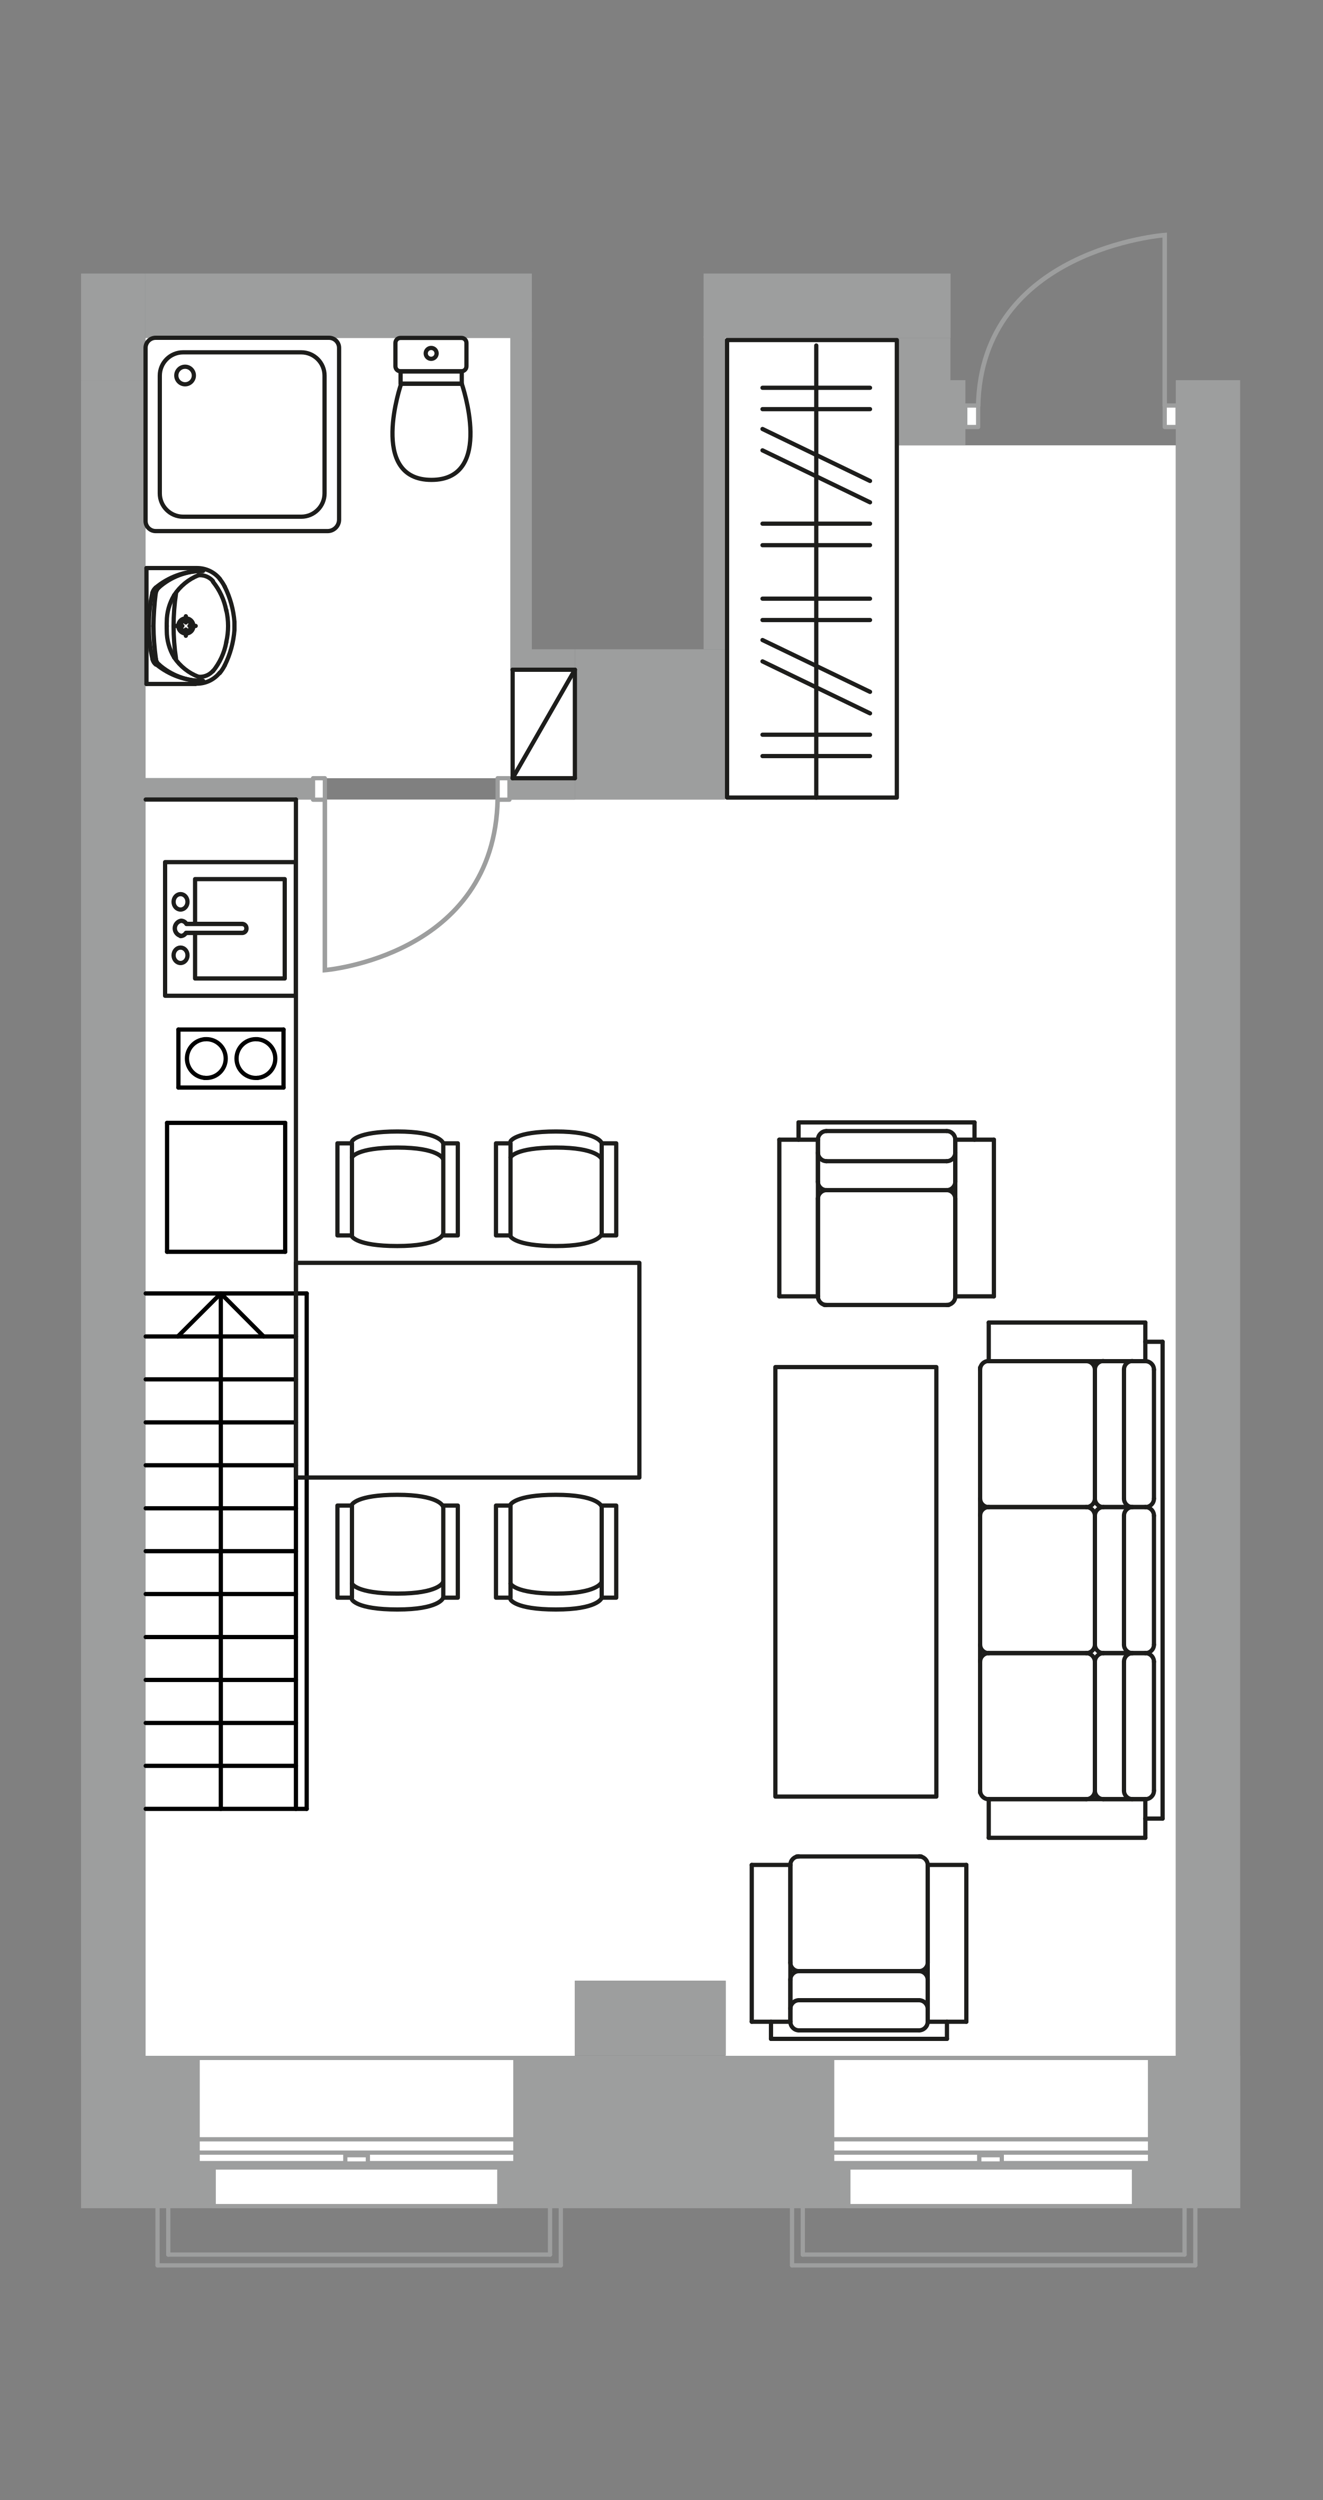 <?xml version="1.0" encoding="UTF-8"?>
<!-- Creator: CorelDRAW 2020 (64-Bit) -->
<svg xmlns="http://www.w3.org/2000/svg" xmlns:xlink="http://www.w3.org/1999/xlink" xmlns:xodm="http://www.corel.com/coreldraw/odm/2003" xml:space="preserve" width="90mm" height="170mm" style="shape-rendering:geometricPrecision; text-rendering:geometricPrecision; image-rendering:optimizeQuality; fill-rule:evenodd; clip-rule:evenodd" viewBox="0 0 9000 17000">
 <rect x="0" y="0" width="9000" height="17000" fill="#808080" stroke="none"/>
 <defs>
  <style type="text/css">
   <![CDATA[
    .str1 {stroke:#9D9E9E;stroke-width:30.91;stroke-miterlimit:22.926}
    .str2 {stroke:#9D9E9E;stroke-width:20;stroke-miterlimit:22.926}
    .str4 {stroke:#010101;stroke-width:28.84;stroke-linecap:round;stroke-linejoin:round;stroke-miterlimit:22.926}
    .str3 {stroke:#1D1D1B;stroke-width:28.84;stroke-linecap:round;stroke-linejoin:round;stroke-miterlimit:22.926}
    .str0 {stroke:#9D9E9E;stroke-width:28.84;stroke-linecap:round;stroke-linejoin:round;stroke-miterlimit:22.926}
    .str5 {stroke:#1D1D1B;stroke-width:29.87;stroke-linecap:round;stroke-linejoin:round;stroke-miterlimit:22.926}
    .fil3 {fill:none;fill-rule:nonzero}
    .fil0 {fill:white}
    .fil1 {fill:#9D9E9E;fill-rule:nonzero}
    .fil2 {fill:white;fill-rule:nonzero}
   ]]>
  </style>
 </defs>
 <g id="Слой_x0020_1">
  <g id="Rooms-1_225">
   <g id="background">
    <polygon class="fil0" points="990.21,13978.9 990.21,5436.76 4932.67,5436.76 4932.67,2297.83 6100.87,2297.83 6100.87,3028.22 7998.44,3028.22 7998.44,13978.9 4932.67,13978.9 4932.67,13467.94 3910.74,13467.94 3910.74,13978.9 "></polygon>
    <polygon class="fil0" points="990.21,5291.5 990.21,2297.83 1355.92,2297.83 3472.92,2297.83 3472.92,4561.11 3910.74,4561.11 3910.74,5291.5 "></polygon>
   </g>
   <g id="wall">
    <rect class="fil1" x="551.35" y="13978.92" width="7885.95" height="1036.35"></rect>
    <rect class="fil1" x="7998.44" y="2585.25" width="437.82" height="11393.65"></rect>
    <rect class="fil1" x="551.36" y="2585.25" width="437.82" height="11393.65"></rect>
    <rect class="fil1" x="3910.74" y="13467.95" width="1027.08" height="509.93"></rect>
    <rect class="fil1" x="3910.72" y="4414.82" width="1021.93" height="1021.93"></rect>
    <rect class="fil1" x="4786.37" y="1860.01" width="1680.21" height="437.82"></rect>
    <rect class="fil1" x="4786.38" y="2286.5" width="146.28" height="2128.33"></rect>
    <rect class="fil1" x="3471.88" y="2260.75" width="146.28" height="2300.37"></rect>
    <rect class="fil1" x="551.35" y="1860.01" width="437.82" height="725.24"></rect>
    <rect class="fil1" x="979.9" y="5290.47" width="1161" height="146.28"></rect>
    <rect class="fil1" x="3472.92" y="5291.51" width="437.82" height="146.28"></rect>
    <rect class="fil1" x="989.17" y="1860.01" width="2628.99" height="437.82"></rect>
    <rect class="fil1" x="3618.17" y="4414.83" width="291.54" height="146.28"></rect>
    <rect class="fil1" x="6100.87" y="2297.82" width="364.68" height="730.39"></rect>
    <rect class="fil1" x="6465.54" y="2585.25" width="101.99" height="442.97"></rect>
   </g>
   <g id="door">
    <rect class="fil2 str0" x="7923.24" y="2757.29" width="87.56" height="146.28"></rect>
    <rect class="fil2 str0" x="6566.51" y="2757.29" width="87.56" height="146.28"></rect>
    <path class="fil3 str1" d="M7923.24 2763.47l0 -1165.12c0,0 -1249.6,93.75 -1269.17,1165.12"></path>
    <rect class="fil2 str0" x="2129.56" y="5291.51" width="80.35" height="146.28"></rect>
    <rect class="fil2 str0" x="3385.34" y="5291.51" width="80.35" height="146.28"></rect>
    <path class="fil3 str1" d="M2209.93 5431.61l0 1165.12c0,0 1156.88,-93.75 1175.42,-1165.12"></path>
   </g>
   <rect class="fil2 str2" x="5771.21" y="14738.15" width="1942.9" height="262.69"></rect>
   <g>
    <path class="fil1" d="M7699.69 14752.56l0 233.85 -1914.05 0 0 -233.85 1914.05 0 0 0zm28.84 -28.85l-1972.77 0 0 291.54 1971.74 0 0 -291.54 1.03 0z"></path>
   </g>
   <rect class="fil2 str2" x="5660.99" y="13993.34" width="2162.33" height="715.97"></rect>
   <g>
    <path class="fil1" d="M7808.89 14007.75l0 686.09 -2133.48 0 0 -686.09 2133.48 0 0 0zm28.84 -28.85l-2191.17 0 0 744.81 2191.17 0 0 -744.81z"></path>
   </g>
   <line class="fil3 str0" x1="7837.73" y1="14637.18" x2="5646.56" y2="14637.18"></line>
   <line class="fil3 str0" x1="7837.73" y1="14546.52" x2="5646.56" y2="14546.52"></line>
   <rect class="fil2 str2" x="6665.4" y="14651.6" width="153.5" height="56.66"></rect>
   <g>
    <path class="fil1" d="M6800.35 14669.12l0 27.81 -124.65 0 0 -27.81 124.65 0 0 0zm28.85 -28.85l-182.34 0 0 86.53 182.34 0 0 -86.53z"></path>
   </g>
   <line class="fil3 str0" x1="5461.13" y1="15015.25" x2="5461.13" y2="15330.48"></line>
   <line class="fil3 str0" x1="5461.13" y1="15330.48" x2="8058.19" y2="15330.48"></line>
   <line class="fil3 str0" x1="8058.19" y1="15330.48" x2="8058.19" y2="15015.25"></line>
   <line class="fil3 str0" x1="5387.99" y1="15403.63" x2="8131.33" y2="15403.63"></line>
   <line class="fil3 str0" x1="8131.33" y1="15403.63" x2="8131.33" y2="15015.25"></line>
   <line class="fil3 str0" x1="5387.99" y1="15015.25" x2="5387.99" y2="15403.63"></line>
   <rect class="fil2 str2" x="1453.78" y="14738.15" width="1942.9" height="262.69"></rect>
   <g>
    <path class="fil1" d="M3382.26 14752.56l0 233.85 -1914.05 0 0 -233.85 1914.05 0 0 0zm28.85 -28.85l-1967.63 0 0 291.54 1967.63 0 0 -291.54z"></path>
   </g>
   <rect class="fil2 str2" x="1344.58" y="13993.34" width="2162.33" height="715.97"></rect>
   <g>
    <path class="fil1" d="M3491.46 14007.75l0 686.09 -2132.45 0 0 -686.09 2132.45 0 0 0zm29.87 -28.85l-2191.17 0 0 744.81 2191.17 0 0 -744.81z"></path>
   </g>
   <line class="fil3 str0" x1="3521.33" y1="14637.18" x2="1330.16" y2="14637.18"></line>
   <line class="fil3 str0" x1="3521.33" y1="14546.52" x2="1330.16" y2="14546.52"></line>
   <rect class="fil2 str2" x="2349" y="14651.6" width="153.5" height="56.66"></rect>
   <g>
    <path class="fil1" d="M2488.07 14669.12l0 27.81 -124.65 0 0 -27.81 124.65 0 0 0zm28.85 -28.85l-182.34 0 0 86.53 182.34 0 0 -86.53z"></path>
   </g>
   <line class="fil3 str0" x1="1144.73" y1="15015.25" x2="1144.73" y2="15330.48"></line>
   <line class="fil3 str0" x1="1144.73" y1="15330.48" x2="3741.79" y2="15330.48"></line>
   <line class="fil3 str0" x1="3741.79" y1="15330.48" x2="3741.79" y2="15015.25"></line>
   <line class="fil3 str0" x1="1071.59" y1="15403.63" x2="3814.93" y2="15403.63"></line>
   <line class="fil3 str0" x1="3814.93" y1="15403.63" x2="3814.93" y2="15015.25"></line>
   <line class="fil3 str0" x1="1071.59" y1="15015.25" x2="1071.59" y2="15403.63"></line>
   <g id="furniture">
    <path class="fil3 str3" d="M3139.14 2524.47l-415.16 0c-18.77,0.01 -34,-15.22 -34,-33.99l0.01 -158.65c-0.01,-18.76 15.22,-33.99 33.99,-33.99l415.16 -0.01c18.77,0.01 34,15.24 34,34.01l0 158.63c0,18.78 -15.23,34.01 -34,34.01l0 -0.01z"></path>
    <path class="fil3 str3" d="M3141.2 2608.94c0,0 226.64,654.16 -206.03,654.16 -432.67,0 -206.03,-654.16 -206.03,-654.16l412.06 0z"></path>
    <rect class="fil3 str3" x="2725" y="2525.5" width="416.19" height="83.44"></rect>
    <circle class="fil3 str3" cx="2933.11" cy="2402.91" r="37.08"></circle>
    <line class="fil3 str3" x1="996.39" y1="3862.66" x2="996.39" y2="4650.74"></line>
    <line class="fil3 str3" x1="996.39" y1="4650.74" x2="1330.16" y2="4650.74"></line>
    <line class="fil3 str3" x1="996.39" y1="3862.66" x2="1330.16" y2="3862.66"></line>
    <line class="fil3 str3" x1="1264.23" y1="4323.15" x2="1264.23" y2="4280.91"></line>
    <line class="fil3 str3" x1="1198.3" y1="4256.18" x2="1240.54" y2="4256.18"></line>
    <line class="fil3 str3" x1="1264.23" y1="4232.49" x2="1264.23" y2="4190.25"></line>
    <line class="fil3 str3" x1="1288.96" y1="4256.18" x2="1331.19" y2="4256.18"></line>
    <path class="fil3 str3" d="M1184.91 4047.06c40.04,-61.21 97.99,-108.74 165.86,-135.97"></path>
    <path class="fil3 str3" d="M1134.43 4257.21c-0.22,-4.74 -0.36,-9.63 -0.36,-14.42 0,-4.79 0.14,-9.68 0.38,-14.44 -0.01,-63.89 17.49,-126.59 50.47,-181.27"></path>
    <path class="fil3 str3" d="M1350.77 4602.32c-67.48,-25.83 -125.51,-71.89 -165.87,-131.85"></path>
    <path class="fil3 str3" d="M1184.91 4470.46c-32.99,-54.74 -50.49,-117.53 -50.49,-181.47 0,-1.29 0.04,-2.7 0.04,-3.95 -0.25,-4.62 -0.4,-9.29 -0.4,-13.92 0,-4.63 0.15,-9.3 0.4,-13.9"></path>
    <path class="fil3 str3" d="M1528.99 3989.37c37.09,74.93 59.62,156.69 65.91,240.04"></path>
    <path class="fil3 str3" d="M1494.99 4573.48c-37.49,47.48 -94.7,75.2 -155.21,75.2 -0.1,0 -0.24,0 -0.34,0l-9.28 0"></path>
    <path class="fil3 str3" d="M1594.92 4229.4c0,9.27 0,17.51 0,27.81 0,10.3 0,17.51 0,26.78"></path>
    <path class="fil3 str3" d="M1197.27 4477.67c-10.82,-72.94 -16.46,-147.13 -16.46,-220.97 0,-73.84 5.64,-148.03 16.55,-220.96"></path>
    <path class="fil3 str3" d="M1381.67 4630.14l-8.24 0c-112.63,-0.66 -221.79,-40.06 -309.02,-111.27"></path>
    <path class="fil3 str3" d="M1037.6 4482.82c-16.35,-71.47 -24.72,-144.9 -24.72,-218.34l0 -7.21"></path>
    <path class="fil3 str3" d="M1060.26 4518.88c-11.45,-9.07 -19.45,-21.81 -22.65,-36.06"></path>
    <path class="fil3 str3" d="M1060.26 4478.7c-9.91,-73.16 -15.73,-147.75 -16.37,-221.47"></path>
    <path class="fil3 str3" d="M1381.67 4630.14l-5.15 0c-0.4,0 -0.99,0 -1.42,0 -108.02,0 -212.36,-39.6 -293.19,-111.25"></path>
    <path class="fil3 str3" d="M1081.89 4518.88c-12.23,-10 -20.01,-24.46 -21.62,-40.18"></path>
    <path class="fil3 str3" d="M1080.86 3994.52c81.48,-72.2 186.74,-112.23 295.66,-112.28l5.15 -0.01"></path>
    <path class="fil3 str3" d="M1059.23 3995.55c86.99,-71.88 196.25,-111.96 309.08,-113.29l8.21 -0.03"></path>
    <path class="fil3 str3" d="M1043.78 4257.21c1.04,-73.89 6.22,-149.07 15.34,-222.53"></path>
    <path class="fil3 str3" d="M1012.87 4257.21l0 -9.27c0.13,-72.61 8.19,-145.41 23.7,-216.34"></path>
    <path class="fil3 str3" d="M1059.23 4034.7c2.75,-15.34 10.34,-29.44 21.64,-40.17"></path>
    <path class="fil3 str3" d="M1036.57 4031.61c3.63,-14.08 11.56,-26.68 22.67,-36.05"></path>
    <path class="fil3 str3" d="M1330.16 3862.66l10.31 0c0.05,0 0.12,0 0.17,0 60.31,0 117.48,27.28 155.4,74.17"></path>
    <path class="fil3 str3" d="M1494.99 3936.83c13.21,16.2 24.65,33.86 34.02,52.53"></path>
    <path class="fil3 str3" d="M1528.99 4524.03c-9.35,18.68 -20.79,36.34 -33.97,52.52"></path>
    <path class="fil3 str3" d="M1594.92 4284c-6.31,83.34 -28.84,165.1 -65.94,240.02"></path>
    <path class="fil3 str3" d="M1539.29 4148.02c8.16,35.56 12.36,72.15 12.36,108.68 0,36.53 -4.2,73.12 -12.35,108.71"></path>
    <path class="fil3 str3" d="M1350.77 3911.08l8.24 0c0.39,-0.01 0.79,-0.01 1.18,-0.01 33.89,0 66.15,14.67 88.45,40.19"></path>
    <path class="fil3 str3" d="M1448.63 3955.38c46.01,57.05 77.3,124.66 90.68,196.74"></path>
    <path class="fil3 str3" d="M1448.63 4562.14c-22.29,25.52 -54.55,40.19 -88.44,40.19 -0.39,0 -0.79,0 -1.18,0l-8.24 -0.01"></path>
    <path class="fil3 str3" d="M1539.29 4367.44c-13.17,72.12 -44.42,139.85 -90.65,196.75"></path>
    <path class="fil3 str3" d="M1315.74 4256.18c0.01,-28.44 -23.06,-51.51 -51.5,-51.51 -28.44,0 -51.51,23.07 -51.51,51.51 0,28.44 23.07,51.51 51.51,51.51 0.34,0.01 0.69,0.02 1.04,0.02 27.87,0 50.48,-22.61 50.48,-50.48 0,-0.35 -0.01,-0.7 -0.01,-1.04"></path>
    <path class="fil3 str3" d="M1301.32 4256.18c0.01,-20.48 -16.6,-37.09 -37.08,-37.09 -20.48,0 -37.09,16.61 -37.09,37.09 0,20.48 16.61,37.09 37.09,37.09 20.48,0 37.09,-16.61 37.09,-37.09"></path>
    <path class="fil3 str3" d="M2306.76 2365.82l0 1167.19c0,43.24 -35.06,78.3 -78.29,78.3l-1169.24 -0.01c-38.11,0.01 -69.02,-30.9 -69.02,-69.01l0 -1176.47c0,-38.09 30.91,-69 69.02,-69l1178.51 -0.02c38.12,0.02 69.03,30.93 69.03,69.04l-0.01 -0.02z"></path>
    <path class="fil3 str3" d="M2049.22 3513.43l-803.53 0c-87.61,0.01 -158.65,-71.03 -158.65,-158.64l0 -800.44c0,-87.61 71.04,-158.65 158.65,-158.65l803.53 0c87.61,0 158.65,71.04 158.65,158.65l0 800.44c0,87.61 -71.04,158.65 -158.65,158.65l0 -0.01z"></path>
    <circle class="fil3 str3" cx="1259.08" cy="2553.31" r="59.75"></circle>
    <line class="fil3 str3" x1="3487.34" y1="4553.9" x2="3910.74" y2="4553.9"></line>
    <line class="fil3 str3" x1="3910.74" y1="4553.9" x2="3910.74" y2="5291.5"></line>
    <line class="fil3 str3" x1="3487.34" y1="4553.9" x2="3487.34" y2="5291.5"></line>
    <line class="fil3 str3" x1="3910.74" y1="5291.5" x2="3487.34" y2="5291.5"></line>
    <line class="fil3 str3" x1="3487.34" y1="5291.5" x2="3910.74" y2="4553.9"></line>
    <line class="fil3 str4" x1="1213.75" y1="7395.11" x2="1213.75" y2="7000.56"></line>
    <line class="fil3 str4" x1="1213.75" y1="7000.56" x2="1928.69" y2="7000.56"></line>
    <line class="fil3 str4" x1="1928.69" y1="7000.56" x2="1928.69" y2="7395.11"></line>
    <line class="fil3 str4" x1="1928.69" y1="7395.11" x2="1213.75" y2="7395.11"></line>
    <line class="fil3 str4" x1="1750.47" y1="7066.49" x2="1750.47" y2="7066.49"></line>
    <line class="fil3 str4" x1="1750.47" y1="7329.18" x2="1750.47" y2="7329.18"></line>
    <line class="fil3 str4" x1="1391.97" y1="7066.49" x2="1391.97" y2="7066.49"></line>
    <line class="fil3 str4" x1="1391.97" y1="7329.18" x2="1391.97" y2="7329.18"></line>
    <path class="fil3 str4" d="M1752.53 7329.18c-3.85,0.33 -7.75,0.51 -11.63,0.51 -72.81,0 -131.86,-59.05 -131.86,-131.86 0,-72.81 59.05,-131.86 131.86,-131.86 3.88,0 7.78,0.18 11.64,0.52"></path>
    <path class="fil3 str4" d="M1752.53 7066.49c68.04,6.02 120.23,63.04 120.23,131.34 0,68.3 -52.19,125.32 -120.22,131.34"></path>
    <path class="fil3 str4" d="M1391.97 7329.18c-68.01,-6.03 -120.2,-63.05 -120.2,-131.35 0,-68.3 52.19,-125.32 120.22,-131.34"></path>
    <path class="fil3 str4" d="M1391.97 7066.49c3.88,-0.34 7.78,-0.52 11.66,-0.52 72.81,0 131.86,59.05 131.86,131.86 0,72.81 -59.05,131.86 -131.86,131.86 -3.88,0 -7.78,-0.18 -11.64,-0.52"></path>
    <rect class="fil3 str3" x="1327.07" y="5977.59" width="609.86" height="675.79"></rect>
    <ellipse class="fil3 str3" cx="1228.18" cy="6495.77" rx="47.39" ry="52.54"></ellipse>
    <ellipse class="fil3 str3" cx="1228.18" cy="6132.12" rx="47.39" ry="52.54"></ellipse>
    <path class="fil2 str5" d="M1228.18 6364.94c15.21,-0.52 29.15,-8.65 37.09,-21.63l384.25 0c15.12,-1.05 26.86,-13.62 26.86,-28.78 0,-0.71 -0.03,-1.42 -0.08,-2.13 0.02,-0.36 0.03,-0.73 0.03,-1.1 0,-15.14 -11.7,-27.7 -26.8,-28.77l-381.18 0c-7.64,-13.27 -21.76,-21.51 -37.07,-21.64 -24.53,4.93 -42.19,26.49 -42.19,51.51 0,25.02 17.66,46.58 42.19,51.51l-3.1 1.03z"></path>
    <rect class="fil3 str3" x="1123.09" y="5862.21" width="889.04" height="908.61"></rect>
    <line class="fil3 str4" x1="1940.02" y1="8511.81" x2="1940.02" y2="7635.14"></line>
    <line class="fil3 str4" x1="1940.02" y1="7635.14" x2="1136.49" y2="7635.14"></line>
    <line class="fil3 str4" x1="1136.49" y1="7635.14" x2="1136.49" y2="8511.81"></line>
    <line class="fil3 str4" x1="1940.02" y1="8511.81" x2="1136.49" y2="8511.81"></line>
    <line class="fil3 str4" x1="2086.31" y1="8795.1" x2="991.24" y2="8795.1"></line>
    <line class="fil3 str4" x1="2013.17" y1="9087.67" x2="991.24" y2="9087.67"></line>
    <line class="fil3 str4" x1="2013.17" y1="9379.21" x2="991.24" y2="9379.21"></line>
    <line class="fil3 str4" x1="2013.17" y1="9671.76" x2="991.24" y2="9671.76"></line>
    <line class="fil3 str4" x1="2013.17" y1="9963.3" x2="991.24" y2="9963.3"></line>
    <line class="fil3 str4" x1="2013.17" y1="10255.87" x2="991.24" y2="10255.87"></line>
    <line class="fil3 str4" x1="2013.17" y1="10547.41" x2="991.24" y2="10547.41"></line>
    <line class="fil3 str4" x1="2013.17" y1="10838.95" x2="991.24" y2="10838.95"></line>
    <line class="fil3 str4" x1="2013.17" y1="11131.51" x2="991.24" y2="11131.51"></line>
    <line class="fil3 str4" x1="2013.17" y1="11423.05" x2="991.24" y2="11423.05"></line>
    <line class="fil3 str4" x1="2013.17" y1="11715.62" x2="991.24" y2="11715.62"></line>
    <line class="fil3 str4" x1="2013.17" y1="12007.16" x2="991.24" y2="12007.16"></line>
    <line class="fil3 str4" x1="2086.31" y1="12299.73" x2="991.24" y2="12299.73"></line>
    <line class="fil3 str4" x1="2013.17" y1="12299.73" x2="2013.17" y2="8795.1"></line>
    <line class="fil3 str4" x1="2086.31" y1="12299.73" x2="2086.31" y2="8795.1"></line>
    <line class="fil3 str4" x1="1502.2" y1="12299.73" x2="1502.2" y2="8795.1"></line>
    <line class="fil3 str4" x1="1502.2" y1="8795.1" x2="1793.74" y2="9087.67"></line>
    <line class="fil3 str4" x1="1502.2" y1="8795.1" x2="1209.63" y2="9087.67"></line>
    <line class="fil3 str3" x1="2013.17" y1="5436.76" x2="2013.17" y2="8778.63"></line>
    <line class="fil3 str3" x1="2013.17" y1="5436.76" x2="991.24" y2="5436.76"></line>
    <rect class="fil3 str3" x="4946.06" y="2312.25" width="1154.82" height="3111.11"></rect>
    <line class="fil3 str3" x1="5187.12" y1="4070.75" x2="5918.53" y2="4070.75"></line>
    <line class="fil3 str3" x1="5187.12" y1="4216.01" x2="5918.53" y2="4216.01"></line>
    <line class="fil3 str3" x1="5187.12" y1="4351.99" x2="5918.53" y2="4704.31"></line>
    <line class="fil3 str3" x1="5187.12" y1="4497.24" x2="5918.53" y2="4850.59"></line>
    <line class="fil3 str3" x1="5187.12" y1="4995.85" x2="5918.53" y2="4995.85"></line>
    <line class="fil3 str3" x1="5187.12" y1="5141.1" x2="5918.53" y2="5141.1"></line>
    <line class="fil3 str3" x1="5187.12" y1="2636.76" x2="5918.53" y2="2636.76"></line>
    <line class="fil3 str3" x1="5187.12" y1="2782.01" x2="5918.53" y2="2782.01"></line>
    <line class="fil3 str3" x1="5187.12" y1="2916.96" x2="5918.53" y2="3270.31"></line>
    <line class="fil3 str3" x1="5187.12" y1="3062.22" x2="5918.53" y2="3415.57"></line>
    <line class="fil3 str3" x1="5187.12" y1="3560.82" x2="5918.53" y2="3560.82"></line>
    <line class="fil3 str3" x1="5187.12" y1="3707.1" x2="5918.53" y2="3707.1"></line>
    <line class="fil3 str3" x1="5552.82" y1="2349.34" x2="5552.82" y2="5423.37"></line>
    <path class="fil3 str3" d="M3471.89 10232.18c0,0 28.84,-67.99 309.05,-67.99 280.21,0 309.05,75.2 309.05,75.2"></path>
    <path class="fil3 str3" d="M3472.92 10767.86c0,0 28.84,67.99 309.05,67.99 280.21,0 309.05,-75.2 309.05,-75.2"></path>
    <path class="fil3 str3" d="M3472.92 10876.03c0,0 28.84,67.99 309.05,67.99 280.21,0 309.05,-75.2 309.05,-75.2"></path>
    <rect class="fil3 str3" x="4093.07" y="10237.33" width="98.9" height="626.34"></rect>
    <rect class="fil3 str3" x="3374.01" y="10237.33" width="98.9" height="626.34"></rect>
    <path class="fil3 str3" d="M2393.3 10232.18c0,0 28.84,-67.99 309.05,-67.99 280.21,0 309.05,75.2 309.05,75.2"></path>
    <path class="fil3 str3" d="M2394.33 10767.86c0,0 28.84,67.99 309.05,67.99 280.21,0 309.05,-75.2 309.05,-75.2"></path>
    <path class="fil3 str3" d="M2394.33 10876.03c0,0 28.84,67.99 309.05,67.99 280.21,0 309.05,-75.2 309.05,-75.2"></path>
    <rect class="fil3 str3" x="3015.51" y="10237.33" width="98.9" height="626.34"></rect>
    <rect class="fil3 str3" x="2295.43" y="10237.33" width="98.9" height="626.34"></rect>
    <path class="fil3 str3" d="M3471.89 8405.71c0,0 28.84,66.96 309.05,66.96 280.21,0 309.05,-75.2 309.05,-75.2"></path>
    <path class="fil3 str3" d="M3472.92 7870.02c0,0 28.84,-66.96 309.05,-66.96 280.21,0 309.05,75.2 309.05,75.2"></path>
    <path class="fil3 str3" d="M3472.92 7760.82c0,0 28.84,-66.96 309.05,-66.96 280.21,0 309.05,75.2 309.05,75.2"></path>
    <rect class="fil3 str3" x="4093.07" y="7774.21" width="98.9" height="626.34"></rect>
    <rect class="fil3 str3" x="3374.01" y="7774.21" width="98.9" height="626.34"></rect>
    <path class="fil3 str3" d="M2393.3 8405.71c0,0 28.84,66.96 309.05,66.96 280.21,0 309.05,-75.2 309.05,-75.2"></path>
    <path class="fil3 str3" d="M2394.33 7870.02c0,0 28.84,-66.96 309.05,-66.96 280.21,0 309.05,75.2 309.05,75.2"></path>
    <path class="fil3 str3" d="M2394.33 7760.82c0,0 28.84,-66.96 309.05,-66.96 280.21,0 309.05,75.2 309.05,75.2"></path>
    <rect class="fil3 str3" x="3015.51" y="7774.21" width="98.9" height="626.34"></rect>
    <rect class="fil3 str3" x="2295.43" y="7774.21" width="98.9" height="626.34"></rect>
    <rect class="fil3 str3" x="2013.16" y="8587.01" width="2336.42" height="1459.75"></rect>
    <line class="fil3 str3" x1="5564.15" y1="8814.67" x2="5564.15" y2="8151.25"></line>
    <line class="fil3 str3" x1="5621.84" y1="8092.54" x2="6439.79" y2="8092.54"></line>
    <line class="fil3 str3" x1="6498.51" y1="8151.25" x2="6498.51" y2="8814.67"></line>
    <line class="fil3 str3" x1="6439.79" y1="7690.77" x2="5621.84" y2="7690.77"></line>
    <line class="fil3 str3" x1="5564.15" y1="7749.49" x2="5564.15" y2="8034.85"></line>
    <line class="fil3 str3" x1="5621.84" y1="8092.54" x2="6439.79" y2="8092.54"></line>
    <line class="fil3 str3" x1="6498.51" y1="8034.85" x2="6498.51" y2="7749.49"></line>
    <line class="fil3 str3" x1="5621.84" y1="7895.77" x2="6439.79" y2="7895.77"></line>
    <line class="fil3 str3" x1="5607.42" y1="8873.39" x2="6454.22" y2="8873.39"></line>
    <line class="fil3 str3" x1="5432.29" y1="7632.05" x2="6629.34" y2="7632.05"></line>
    <line class="fil3 str3" x1="5432.29" y1="7632.05" x2="5432.29" y2="7749.49"></line>
    <line class="fil3 str3" x1="6629.34" y1="7632.05" x2="6629.34" y2="7749.49"></line>
    <line class="fil3 str3" x1="5301.47" y1="8814.67" x2="5564.15" y2="8814.67"></line>
    <line class="fil3 str3" x1="5564.15" y1="8814.67" x2="5564.15" y2="7749.49"></line>
    <line class="fil3 str3" x1="5564.15" y1="7749.49" x2="5301.47" y2="7749.49"></line>
    <line class="fil3 str3" x1="5301.47" y1="7749.49" x2="5301.47" y2="8814.67"></line>
    <line class="fil3 str3" x1="6761.21" y1="8814.67" x2="6498.51" y2="8814.67"></line>
    <line class="fil3 str3" x1="6498.51" y1="8814.67" x2="6498.51" y2="7749.49"></line>
    <line class="fil3 str3" x1="6498.51" y1="7749.49" x2="6761.21" y2="7749.49"></line>
    <line class="fil3 str3" x1="6761.21" y1="7749.49" x2="6761.21" y2="8814.67"></line>
    <path class="fil3 str3" d="M5621.84 8873.39c0.01,-0.01 0,-0.01 0,-0.01 -31.86,0 -57.69,-25.83 -57.69,-57.69 0,-0.34 0.01,-0.7 0.01,-1.03"></path>
    <path class="fil3 str3" d="M5564.15 8151.25c0.01,0.01 0.01,0 0.01,0 0,-32.02 25.67,-58.15 57.69,-58.71"></path>
    <path class="fil3 str3" d="M6439.79 8092.53c32.43,0 58.73,26.3 58.73,58.72"></path>
    <path class="fil3 str3" d="M6498.51 8814.67c0.01,0.33 0.02,0.68 0.02,1.03 0,31.86 -25.83,57.69 -57.69,57.69 -0.35,0 -0.7,-0.01 -1.04,-0.01"></path>
    <path class="fil3 str3" d="M5564.15 7749.49c0.01,0 0.01,-0.01 0.01,-0.01 0,-32.02 25.67,-58.15 57.69,-58.71"></path>
    <path class="fil3 str3" d="M5621.84 8092.53c-31.85,0.01 -57.68,-25.82 -57.68,-57.68"></path>
    <path class="fil3 str3" d="M6498.51 8034.85c0.01,-0.01 0.01,0 0.01,0 0,31.86 -25.83,57.69 -57.69,57.69 -0.34,0 -0.7,-0.01 -1.03,-0.01"></path>
    <path class="fil3 str3" d="M6439.79 7690.77c32.43,0 58.73,26.3 58.73,58.72"></path>
    <path class="fil3 str3" d="M5621.84 7895.77c-32.01,-0.56 -57.68,-26.69 -57.68,-58.71 0,0 0,-0.01 0,-0.01"></path>
    <path class="fil3 str3" d="M6498.51 7837.05c0.01,32.42 -26.29,58.72 -58.71,58.72"></path>
    <line class="fil3 str3" x1="6311.02" y1="12680.89" x2="6311.02" y2="13345.35"></line>
    <line class="fil3 str3" x1="6252.3" y1="13403.04" x2="5434.35" y2="13403.04"></line>
    <line class="fil3 str3" x1="5376.66" y1="13345.35" x2="5376.66" y2="12680.89"></line>
    <line class="fil3 str3" x1="5434.35" y1="13805.83" x2="6252.3" y2="13805.83"></line>
    <line class="fil3 str3" x1="6311.02" y1="13747.11" x2="6311.02" y2="13461.76"></line>
    <line class="fil3 str3" x1="6252.3" y1="13403.04" x2="5434.35" y2="13403.04"></line>
    <line class="fil3 str3" x1="5376.66" y1="13461.76" x2="5376.66" y2="13747.11"></line>
    <line class="fil3 str3" x1="6252.3" y1="13600.83" x2="5434.35" y2="13600.83"></line>
    <line class="fil3 str3" x1="6266.72" y1="12623.2" x2="5419.93" y2="12623.2"></line>
    <line class="fil3 str3" x1="6441.85" y1="13863.52" x2="5244.81" y2="13863.52"></line>
    <line class="fil3 str3" x1="6441.85" y1="13863.52" x2="6441.85" y2="13747.11"></line>
    <line class="fil3 str3" x1="5244.81" y1="13863.52" x2="5244.81" y2="13747.11"></line>
    <line class="fil3 str3" x1="6573.72" y1="12680.89" x2="6311.02" y2="12680.89"></line>
    <line class="fil3 str3" x1="6311.02" y1="12680.89" x2="6311.02" y2="13747.11"></line>
    <line class="fil3 str3" x1="6311.02" y1="13747.11" x2="6573.72" y2="13747.11"></line>
    <line class="fil3 str3" x1="6573.72" y1="13747.11" x2="6573.72" y2="12680.89"></line>
    <line class="fil3 str3" x1="5113.97" y1="12680.89" x2="5376.66" y2="12680.89"></line>
    <line class="fil3 str3" x1="5376.66" y1="12680.89" x2="5376.66" y2="13747.11"></line>
    <line class="fil3 str3" x1="5376.66" y1="13747.11" x2="5113.97" y2="13747.11"></line>
    <line class="fil3 str3" x1="5113.97" y1="13747.11" x2="5113.97" y2="12680.89"></line>
    <path class="fil3 str3" d="M6252.3 12623.2c0.01,-0.01 0.02,-0.01 0.02,-0.01 32.02,0 58.15,25.67 58.71,57.69"></path>
    <path class="fil3 str3" d="M6311.02 13345.35c-0.55,32.01 -26.68,57.68 -58.7,57.68 0,0 -0.01,0 -0.01,0"></path>
    <path class="fil3 str3" d="M5434.35 13403.04c-31.85,-0.01 -57.68,-25.84 -57.68,-57.7"></path>
    <path class="fil3 str3" d="M5376.66 12680.89c0.01,-31.87 25.84,-57.7 57.7,-57.7"></path>
    <path class="fil3 str3" d="M6311.02 13747.11c-0.53,32.18 -26.52,58.17 -58.71,58.71"></path>
    <path class="fil3 str3" d="M6252.3 13403.04c32.2,0.53 58.19,26.52 58.73,58.71"></path>
    <path class="fil3 str3" d="M5376.66 13461.76c0.01,-0.01 0.01,-0.02 0.01,-0.02 0,-32.02 25.67,-58.15 57.69,-58.71"></path>
    <path class="fil3 str3" d="M5434.35 13805.83c-32.01,-0.57 -57.68,-26.7 -57.68,-58.72 0,0 0,-0.01 0,-0.01"></path>
    <path class="fil3 str3" d="M6252.3 13600.83c32.2,0.53 58.19,26.52 58.73,58.71"></path>
    <path class="fil3 str3" d="M5376.66 13659.55c0.01,-0.01 0.01,-0.02 0.01,-0.02 0,-32.02 25.67,-58.15 57.69,-58.71"></path>
    <rect class="fil3 str3" x="5274.67" y="9295.76" width="1095.07" height="2920.53"></rect>
    <line class="fil3 str3" x1="6726.18" y1="12233.8" x2="7389.61" y2="12233.8"></line>
    <line class="fil3 str3" x1="7448.33" y1="12175.07" x2="7448.33" y2="11299.43"></line>
    <line class="fil3 str3" x1="7389.61" y1="11240.71" x2="6726.18" y2="11240.71"></line>
    <line class="fil3 str3" x1="7850.09" y1="11299.43" x2="7850.09" y2="12175.07"></line>
    <line class="fil3 str3" x1="7791.37" y1="12233.8" x2="7506.02" y2="12233.8"></line>
    <line class="fil3 str3" x1="7448.33" y1="12175.07" x2="7448.33" y2="11299.43"></line>
    <line class="fil3 str3" x1="7506.02" y1="11240.71" x2="7791.37" y2="11240.71"></line>
    <line class="fil3 str3" x1="7646.12" y1="12175.07" x2="7646.12" y2="11299.43"></line>
    <line class="fil3 str3" x1="6726.18" y1="11240.71" x2="7389.61" y2="11240.71"></line>
    <line class="fil3 str3" x1="7448.33" y1="11183.02" x2="7448.33" y2="10306.35"></line>
    <line class="fil3 str3" x1="7389.61" y1="10247.63" x2="6726.18" y2="10247.63"></line>
    <line class="fil3 str3" x1="7850.09" y1="10306.35" x2="7850.09" y2="11183.02"></line>
    <line class="fil3 str3" x1="7791.37" y1="11240.71" x2="7506.02" y2="11240.71"></line>
    <line class="fil3 str3" x1="7448.33" y1="11183.02" x2="7448.33" y2="10306.35"></line>
    <line class="fil3 str3" x1="7506.02" y1="10247.63" x2="7791.37" y2="10247.63"></line>
    <line class="fil3 str3" x1="7646.12" y1="11183.02" x2="7646.12" y2="10306.35"></line>
    <line class="fil3 str3" x1="6726.18" y1="10247.63" x2="7389.61" y2="10247.63"></line>
    <line class="fil3 str3" x1="7448.33" y1="10189.94" x2="7448.33" y2="9313.28"></line>
    <line class="fil3 str3" x1="7389.61" y1="9255.59" x2="6726.18" y2="9255.59"></line>
    <line class="fil3 str3" x1="7850.09" y1="9313.28" x2="7850.09" y2="10189.94"></line>
    <line class="fil3 str3" x1="7791.37" y1="10247.63" x2="7506.02" y2="10247.63"></line>
    <line class="fil3 str3" x1="7448.33" y1="10189.94" x2="7448.33" y2="9313.28"></line>
    <line class="fil3 str3" x1="7506.02" y1="9255.59" x2="7791.37" y2="9255.59"></line>
    <line class="fil3 str3" x1="7646.12" y1="10189.94" x2="7646.12" y2="9313.28"></line>
    <line class="fil3 str3" x1="6667.46" y1="12189.5" x2="6667.46" y2="9298.85"></line>
    <line class="fil3 str3" x1="7908.81" y1="12365.66" x2="7908.81" y2="9123.72"></line>
    <line class="fil3 str3" x1="7908.81" y1="12365.66" x2="7791.37" y2="12365.66"></line>
    <line class="fil3 str3" x1="7908.81" y1="9123.72" x2="7791.37" y2="9123.72"></line>
    <line class="fil3 str3" x1="6726.18" y1="12496.49" x2="6726.18" y2="12233.8"></line>
    <line class="fil3 str3" x1="6726.18" y1="12233.8" x2="7791.37" y2="12233.8"></line>
    <line class="fil3 str3" x1="7791.37" y1="12233.8" x2="7791.37" y2="12496.49"></line>
    <line class="fil3 str3" x1="7791.37" y1="12496.49" x2="6726.18" y2="12496.49"></line>
    <line class="fil3 str3" x1="6726.18" y1="8992.89" x2="6726.18" y2="9255.59"></line>
    <line class="fil3 str3" x1="6726.18" y1="9255.59" x2="7791.37" y2="9255.59"></line>
    <line class="fil3 str3" x1="7791.37" y1="9255.59" x2="7791.37" y2="8992.89"></line>
    <line class="fil3 str3" x1="7791.37" y1="8992.89" x2="6726.18" y2="8992.89"></line>
    <path class="fil3 str3" d="M6726.18 12233.8c-0.33,-0.02 -0.68,-0.01 -1.03,-0.01 -31.86,0 -57.69,-25.83 -57.69,-57.69 0,-0.34 0.01,-0.7 0.01,-1.04"></path>
    <path class="fil3 str3" d="M7448.33 12175.08c0,32.41 -26.3,58.71 -58.72,58.71"></path>
    <path class="fil3 str3" d="M7389.61 11240.71c32.19,0.53 58.18,26.52 58.72,58.71"></path>
    <path class="fil3 str3" d="M6667.46 11299.43c0.01,-32.43 26.31,-58.73 58.73,-58.73"></path>
    <path class="fil3 str3" d="M7850.09 12175.08c0,0.32 0.01,0.68 0.01,1.02 0,31.86 -25.83,57.69 -57.69,57.69 -0.35,0 -0.7,-0.01 -1.04,-0.01"></path>
    <path class="fil3 str3" d="M7506.02 12233.8c0,-0.01 -0.01,-0.01 -0.01,-0.01 -31.86,0 -57.69,-25.83 -57.69,-57.69 0,-0.34 0.01,-0.7 0.01,-1.03"></path>
    <path class="fil3 str3" d="M7448.33 11299.43c0,-0.01 0,-0.02 0,-0.02 0,-32.02 25.67,-58.15 57.69,-58.71"></path>
    <path class="fil3 str3" d="M7791.37 11240.71c32.42,-0.01 58.72,26.29 58.72,58.71"></path>
    <path class="fil3 str3" d="M7703.81 12233.8c0,-0.01 -0.01,-0.01 -0.01,-0.01 -31.86,0 -57.69,-25.83 -57.69,-57.69 0,-0.34 0.01,-0.7 0.01,-1.03"></path>
    <path class="fil3 str3" d="M7646.12 11299.43c0,-0.01 0,-0.02 0,-0.02 0,-32.02 25.67,-58.15 57.69,-58.71"></path>
    <path class="fil3 str3" d="M6726.18 11240.71c-0.32,-0.01 -0.68,0 -1.02,0 -31.86,0 -57.69,-25.83 -57.69,-57.69 0,0 0,-0.01 0,-0.01"></path>
    <path class="fil3 str3" d="M7448.33 11183.02c-0.56,32.01 -26.69,57.68 -58.71,57.68 0,0 -0.01,0 -0.01,0"></path>
    <path class="fil3 str3" d="M7389.61 10247.63c32.19,0.53 58.18,26.52 58.72,58.71"></path>
    <path class="fil3 str3" d="M6667.46 10306.35c0.01,-32.43 26.31,-58.73 58.73,-58.73"></path>
    <path class="fil3 str3" d="M7850.09 11183.02c0,-0.01 0,0 0,0 0,31.86 -25.83,57.69 -57.69,57.69 -0.34,0 -0.7,-0.01 -1.03,-0.01"></path>
    <path class="fil3 str3" d="M7506.02 11240.71c-31.86,-0.01 -57.69,-25.84 -57.69,-57.7"></path>
    <path class="fil3 str3" d="M7448.33 10306.35c0,-0.01 0,-0.02 0,-0.02 0,-32.02 25.67,-58.15 57.69,-58.71"></path>
    <path class="fil3 str3" d="M7791.37 10247.63c32.42,-0.01 58.72,26.29 58.72,58.71"></path>
    <path class="fil3 str3" d="M7703.81 11240.71c-31.86,-0.01 -57.69,-25.84 -57.69,-57.7"></path>
    <path class="fil3 str3" d="M7646.12 10306.35c0,-0.01 0,-0.02 0,-0.02 0,-32.02 25.67,-58.15 57.69,-58.71"></path>
    <path class="fil3 str3" d="M6726.18 10247.63c-0.32,-0.01 -0.68,0 -1.02,0 -31.86,0 -57.69,-25.83 -57.69,-57.69 0,0 0,-0.01 0,-0.01"></path>
    <path class="fil3 str3" d="M7448.33 10189.94c-0.56,32.01 -26.69,57.68 -58.71,57.68 0,0 -0.01,0 -0.01,0"></path>
    <path class="fil3 str3" d="M7389.61 9255.59c0,-0.01 0.01,-0.01 0.01,-0.01 32.02,0 58.15,25.67 58.71,57.69"></path>
    <path class="fil3 str3" d="M6667.46 9312.25c0.01,-0.01 0.01,-0.02 0.01,-0.02 0,-31.86 25.83,-57.69 57.69,-57.69 0.34,0 0.7,0.01 1.03,0.01"></path>
    <path class="fil3 str3" d="M7850.09 10189.94c0,-0.01 0,0 0,0 0,31.86 -25.83,57.69 -57.69,57.69 -0.34,0 -0.7,-0.01 -1.03,-0.01"></path>
    <path class="fil3 str3" d="M7506.02 10247.63c-31.86,-0.01 -57.69,-25.84 -57.69,-57.7"></path>
    <path class="fil3 str3" d="M7448.33 9312.25c0,-31.87 25.83,-57.7 57.69,-57.7"></path>
    <path class="fil3 str3" d="M7791.37 9255.59c0.33,-0.01 0.69,-0.02 1.03,-0.02 31.86,0 57.69,25.83 57.69,57.69 0,0 0,0.01 0,0.01"></path>
    <path class="fil3 str3" d="M7703.81 10247.63c-31.86,-0.01 -57.69,-25.84 -57.69,-57.7"></path>
    <path class="fil3 str3" d="M7646.12 9312.25c0,-31.87 25.83,-57.7 57.69,-57.7"></path>
   </g>
  </g>
 </g>
</svg>

